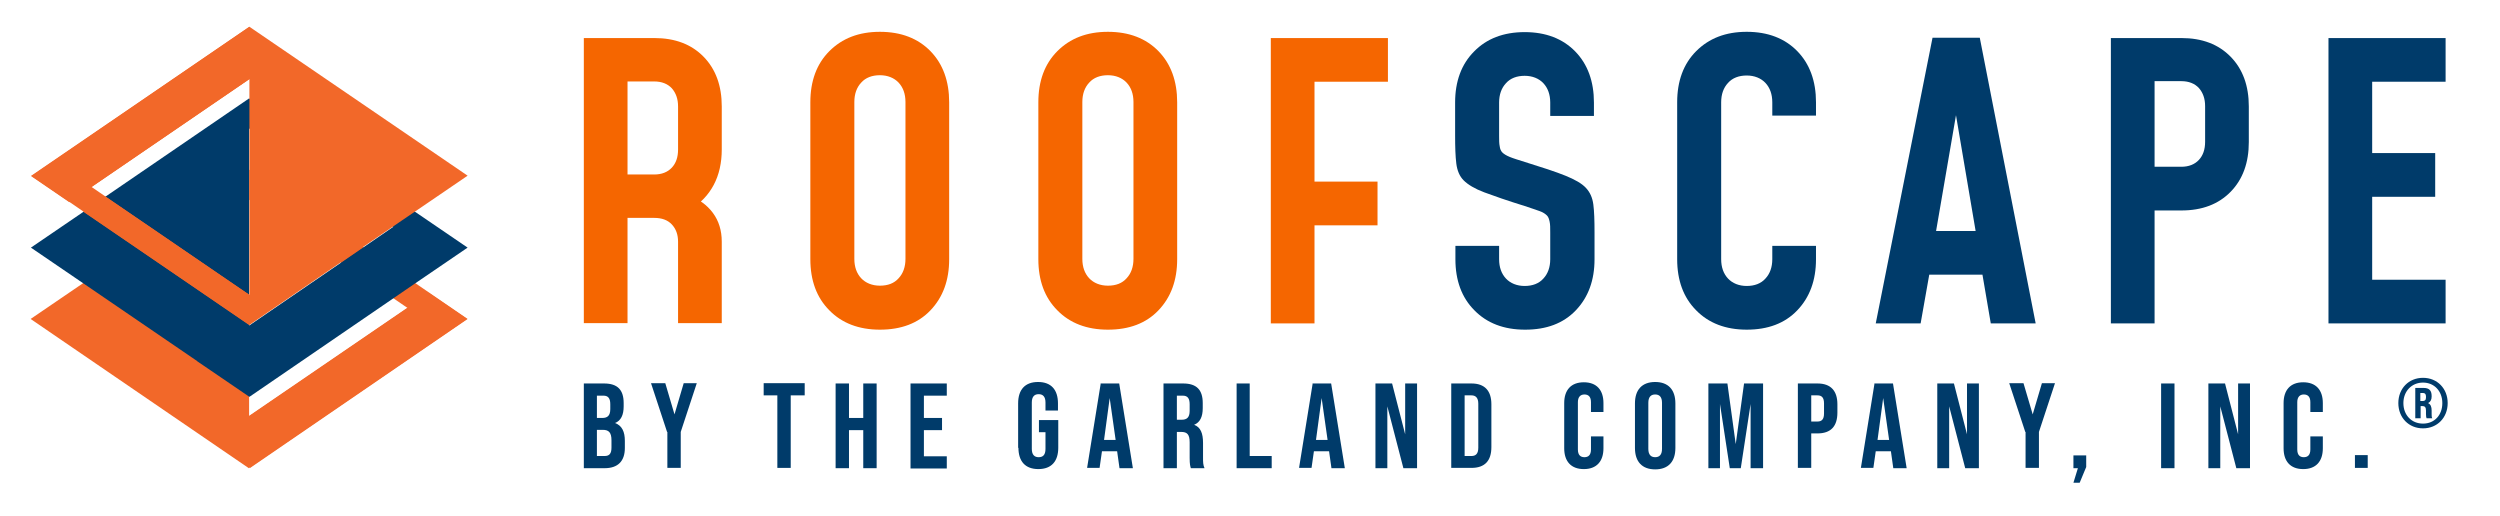 <?xml version="1.0" encoding="UTF-8"?>
<svg xmlns="http://www.w3.org/2000/svg" version="1.1" xmlns:xlink="http://www.w3.org/1999/xlink" viewBox="0 0 841 173.6">
  <defs>
    <style>
      .cls-1 {
        fill: #003b6a;
      }

      .cls-2 {
        fill: #fff;
      }

      .cls-3 {
        fill: lime;
      }

      .cls-3, .cls-4, .cls-5, .cls-6, .cls-7, .cls-8 {
        display: none;
      }

      .cls-3, .cls-5 {
        isolation: isolate;
        opacity: .5;
      }

      .cls-4 {
        fill: #f2f2f2;
      }

      .cls-9 {
        fill: #f26829;
      }

      .cls-5, .cls-8, .cls-10 {
        fill: #f56600;
      }

      .cls-6, .cls-11 {
        fill: #00407a;
      }

      .cls-12 {
        fill: url(#Degradado_sin_nombre);
      }

      .cls-13 {
        fill: #ffd6b8;
      }

      .cls-14 {
        fill: #d24635;
      }
    </style>
    <linearGradient id="Degradado_sin_nombre" data-name="Degradado sin nombre" x1="-1380" y1="-1921.6" x2="-238.1" y2="-3092.6" gradientTransform="translate(0 -117.5) scale(1 -1)" gradientUnits="userSpaceOnUse">
      <stop offset="0" stop-color="#0b406b"/>
      <stop offset="1" stop-color="#f2682b"/>
    </linearGradient>
  </defs>
  <!-- Generator: Adobe Illustrator 28.7.9, SVG Export Plug-In . SVG Version: 1.2.0 Build 218)  -->
  <g>
    <g id="Capa_1">
      <rect class="cls-4" x="1222.1" y="-1940.1" width="1202.4" height="1202.4"/>
      <rect class="cls-4" x="-129.8" y="-1940.1" width="1202.4" height="1202.4"/>
      <rect class="cls-4" x="1220.4" y="-657.7" width="1202.4" height="1202.4"/>
      <rect class="cls-4" x="2613.5" y="-657.7" width="1202.4" height="1202.4"/>
      <g class="cls-7">
        <path class="cls-1" d="M3054.2,162.9v-30.1h7.4c2.2,0,3.9.7,5.2,2,1.3,1.3,1.9,3.1,1.9,5.2v3c0,1.2-.2,2.3-.6,3.2-.4,1-1,1.8-1.7,2.4v-1.8c.8.6,1.5,1.4,2,2.5.5,1,.8,2.2.8,3.5v2.9c0,2.2-.6,3.9-1.9,5.2s-3,2-5.2,2h-7.8,0ZM3058.8,145.6h2.8c.8,0,1.4-.2,1.9-.7.4-.5.7-1.1.7-1.9v-3c0-.8-.2-1.4-.7-1.9-.4-.5-1.1-.7-1.9-.7h-2.8v8.2h0ZM3058.8,158.3h3.2c.8,0,1.4-.2,1.9-.7.4-.5.7-1.1.7-1.9v-2.9c0-.8-.2-1.4-.7-1.9s-1.1-.7-1.9-.7h-3.2v8.1h0Z"/>
        <path class="cls-1" d="M3093.4,162.9v-14.2l-6.6-15.8h4.7l4.9,12.7h-1.4l4.9-12.7h4.7l-6.6,15.8v14.2h-4.6Z"/>
        <path class="cls-1" d="M3156.3,163.6c-2.2,0-4-.7-5.3-2-1.3-1.4-2-3.2-2-5.4v-16.5c0-2.2.7-4,2-5.4s3.1-2,5.3-2,4,.7,5.3,2c1.3,1.4,2,3.2,2,5.4v1.4h-4.6v-1.4c0-.8-.2-1.5-.7-2-.5-.5-1.1-.8-2-.8s-1.5.3-2,.8c-.5.5-.7,1.2-.7,2v16.5c0,.8.2,1.5.7,2,.5.5,1.1.8,2,.8s1.5-.3,2-.8c.5-.5.7-1.2.7-2v-3.5h-3v-4.6h7.6v8.1c0,2.2-.7,4-2,5.4-1.3,1.4-3.1,2-5.3,2h0Z"/>
        <path class="cls-1" d="M3182.7,162.9l6-30.1h5l5.9,30.1h-4.7l-.9-5.1h-5.6l-.9,5.1h-4.7ZM3189.1,153.2h4.1l-2.4-14h.6l-2.4,14h0Z"/>
        <path class="cls-1" d="M3219.5,162.9v-30.1h7.4c2.2,0,3.9.7,5.2,2,1.3,1.3,1.9,3.1,1.9,5.2v4.6c0,1.4-.3,2.7-.8,3.7s-1.4,1.9-2.4,2.5l-.3-1.5c1.1.4,2,1,2.6,1.9s.9,1.8.9,3v8.6h-4.6v-8.6c0-.8-.2-1.3-.7-1.8s-1.1-.7-1.9-.7h-2.8v11.1h-4.6,0ZM3224.1,147.2h2.8c.8,0,1.4-.2,1.9-.7.4-.5.7-1.1.7-1.9v-4.6c0-.8-.2-1.4-.7-1.9-.4-.5-1.1-.7-1.9-.7h-2.8v9.8h0Z"/>
        <path class="cls-1" d="M3260.5,132.8v25.5h6.9v4.6h-11.5v-30.1h4.6Z"/>
        <path class="cls-1" d="M3284.9,162.9l6-30.1h5l5.9,30.1h-4.7l-.9-5.1h-5.6l-.9,5.1h-4.7ZM3291.3,153.2h4.1l-2.4-14h.6l-2.4,14h0Z"/>
        <path class="cls-1" d="M3321.7,162.9v-30.1h3.6l7.7,21.2h-1.2c0,0,0-21.2,0-21.2h4.3v30.1h-3.6l-7.7-21.2h1.2c0,0,0,21.2,0,21.2h-4.3Z"/>
        <path class="cls-1" d="M3358.4,162.9v-30.1h7.2c2.2,0,4,.7,5.3,2,1.3,1.4,2,3.2,2,5.4v15.2c0,2.2-.7,4-2,5.4-1.3,1.4-3.1,2-5.3,2h-7.2ZM3363,158.3h2.6c.8,0,1.5-.3,2-.8.5-.5.7-1.2.7-2v-15.2c0-.8-.2-1.5-.7-2-.5-.5-1.1-.8-2-.8h-2.6v20.9Z"/>
      </g>
      <path class="cls-8" d="M1934.5-110.5l-114.1,77.9v-31.2l-17.7-12.1-73.6-50.2-14,9.5-33.1,22.7L1820.4.6l138.3-94.5-24.3-16.6h0ZM1911.6-107l14-9.5-33.2-22.7-72-49.2v19.1l58.1,39.7,33.2,22.6Z"/>
      <path class="cls-8" d="M1820.4-278.9l-138.3,94.5,24.3,16.6,114-77.9V-109l-17.7-12.1-40.4-27.6-8.8-6-24.3-16.6h0l-14,9.5,24.3,16.6,8.8,6h0l54.3,37.1,17.7,12.1,58.1-39.7,14-9.5,24.3-16.6,8.8-6,8.9-6.1,24.3-16.6-138.3-94.5h0Z"/>
      <g class="cls-7">
        <path class="cls-11" d="M1661,162.9v-30.1h7.4c2.2,0,3.9.7,5.2,2,1.3,1.3,1.9,3.1,1.9,5.2v3c0,1.2-.2,2.3-.6,3.2s-1,1.8-1.7,2.4v-1.8c.8.6,1.5,1.4,2,2.5.5,1,.8,2.2.8,3.5v2.9c0,2.2-.6,3.9-1.9,5.2s-3,2-5.2,2h-7.8,0ZM1665.6,145.6h2.8c.8,0,1.4-.2,1.8-.7.4-.5.7-1.1.7-1.9v-3c0-.8-.2-1.4-.7-1.9-.4-.5-1.1-.7-1.8-.7h-2.8v8.2h0ZM1665.6,158.3h3.2c.8,0,1.4-.2,1.8-.7.4-.5.7-1.1.7-1.9v-2.9c0-.8-.2-1.4-.7-1.9s-1.1-.7-1.8-.7h-3.2v8.1h0Z"/>
        <path class="cls-11" d="M1700.3,162.9v-14.2l-6.6-15.8h4.7l4.9,12.7h-1.4l4.9-12.7h4.7l-6.6,15.8v14.2h-4.6Z"/>
        <path class="cls-11" d="M1763.2,163.6c-2.2,0-4-.7-5.3-2-1.3-1.4-2-3.2-2-5.4v-16.5c0-2.2.7-4,2-5.4s3.1-2,5.3-2,4,.7,5.3,2c1.3,1.4,2,3.2,2,5.4v1.4h-4.6v-1.4c0-.8-.2-1.5-.7-2-.5-.5-1.1-.8-2-.8s-1.5.3-2,.8c-.5.5-.7,1.2-.7,2v16.5c0,.8.2,1.5.7,2,.5.5,1.1.8,2,.8s1.5-.3,2-.8c.5-.5.7-1.2.7-2v-3.5h-3v-4.6h7.7v8.1c0,2.2-.7,4-2,5.4-1.3,1.4-3.1,2-5.3,2h0Z"/>
        <path class="cls-11" d="M1789.6,162.9l6-30.1h5l5.9,30.1h-4.7l-.9-5.1h-5.6l-.9,5.1h-4.7ZM1795.9,153.2h4.2l-2.4-14h.6l-2.4,14h0Z"/>
        <path class="cls-11" d="M1826.4,162.9v-30.1h7.4c2.2,0,3.9.7,5.2,2,1.3,1.3,1.9,3.1,1.9,5.2v4.6c0,1.4-.3,2.7-.8,3.7-.6,1.1-1.4,1.9-2.4,2.5l-.3-1.5c1.1.4,2,1,2.6,1.9s.9,1.8.9,3v8.6h-4.6v-8.6c0-.8-.2-1.3-.7-1.8s-1.1-.7-1.8-.7h-2.8v11.1h-4.6ZM1831,147.2h2.8c.8,0,1.4-.2,1.8-.7.4-.5.7-1.1.7-1.9v-4.6c0-.8-.2-1.4-.7-1.9-.4-.5-1.1-.7-1.8-.7h-2.8v9.8h0Z"/>
        <path class="cls-11" d="M1867.4,132.8v25.5h6.9v4.6h-11.5v-30.1h4.6Z"/>
        <path class="cls-11" d="M1891.8,162.9l6-30.1h5l5.9,30.1h-4.7l-.9-5.1h-5.6l-.9,5.1h-4.7ZM1898.1,153.2h4.2l-2.4-14h.6l-2.4,14h0Z"/>
        <path class="cls-11" d="M1928.6,162.9v-30.1h3.6l7.7,21.2h-1.2c0,0,0-21.2,0-21.2h4.3v30.1h-3.6l-7.7-21.2h1.2c0,0,0,21.2,0,21.2h-4.3Z"/>
        <path class="cls-11" d="M1965.2,162.9v-30.1h7.2c2.2,0,4,.7,5.3,2,1.3,1.4,2,3.2,2,5.4v15.2c0,2.2-.7,4-2,5.4-1.3,1.4-3.1,2-5.3,2h-7.2ZM1969.9,158.3h2.6c.8,0,1.5-.3,2-.8.5-.5.7-1.2.7-2v-15.2c0-.8-.2-1.5-.7-2-.5-.5-1.1-.8-2-.8h-2.6v20.9Z"/>
      </g>
      <path class="cls-6" d="M1927.3-1444.2l-105.2-71.8v169.9l-17.7-12.1-73.6-50.2,19.2-13.1h0l13.9-9.5-8.8-6-24.3-16.6h0l-14,9.5-33.2,22.7,33.1,22.6,96.4,65.8,8.8,6,91.2-62.3,14-9.5,33.1-22.6-33.2-22.7h0Z"/>
      <path class="cls-6" d="M575.4-1444.2l-105.2-71.8v169.9l-17.7-12.1-73.6-50.2,19.2-13.1h0l14-9.5-8.8-6-24.3-16.6h0l-14,9.5-33.2,22.7,33.1,22.6,96.4,65.8,8.8,6,91.2-62.3,14-9.5,33.1-22.6-33.2-22.7h0Z"/>
      <polygon class="cls-5" points="3213.5 -90 3075.5 -184.4 3213.6 -278.9 3351.6 -184.4 3213.5 -90"/>
      <polygon class="cls-3" points="3213.5 -90 3075.5 -184.4 3213.6 -278.9 3213.5 -90"/>
      <polygon class="cls-3" points="3113.6 -177.5 3213.6 -245.9 3213.5 -109.1 3113.6 -177.5"/>
      <rect class="cls-4" x="-119.6" y="-657.7" width="1202.4" height="1202.4"/>
      <g>
        <path class="cls-1" d="M196.4,129h6.8c4.6,0,6.6,2.2,6.6,6.6v1.1c0,2.9-.9,4.8-2.9,5.6h0c2.4.9,3.3,3,3.3,6v2.4c0,4.4-2.3,6.8-6.8,6.8h-7v-28.5h0ZM202.6,140.6c1.7,0,2.7-.7,2.7-3v-1.6c0-2-.7-2.9-2.3-2.9h-2.2v7.5h1.7ZM203.4,153.4c1.5,0,2.3-.7,2.3-2.8v-2.5c0-2.6-.9-3.5-2.9-3.5h-2v8.8h2.6,0Z"/>
        <path class="cls-1" d="M224.4,145.3l-5.4-16.4h4.8l3.1,10.5h0l3.1-10.5h4.4l-5.4,16.4v12.1h-4.5v-12.1h0Z"/>
        <path class="cls-1" d="M261.6,133h-4.7v-4.1h13.8v4.1h-4.7v24.4h-4.5v-24.4h0Z"/>
        <path class="cls-1" d="M281.1,129h4.5v11.6h4.8v-11.6h4.5v28.5h-4.5v-12.8h-4.8v12.8h-4.5v-28.5Z"/>
        <path class="cls-1" d="M306.3,129h12.2v4.1h-7.7v7.5h6.1v4.1h-6.1v8.8h7.7v4.1h-12.2v-28.5Z"/>
        <path class="cls-1" d="M342.5,150.7v-15c0-4.6,2.3-7.2,6.7-7.2s6.7,2.6,6.7,7.2v2.4h-4.2v-2.7c0-2-.9-2.8-2.3-2.8s-2.3.8-2.3,2.8v15.6c0,2,.9,2.8,2.3,2.8s2.3-.7,2.3-2.8v-5.6h-2.2v-4.1h6.5v9.3c0,4.6-2.3,7.2-6.7,7.2s-6.7-2.6-6.7-7.2h0Z"/>
        <path class="cls-1" d="M370.4,129h6.1l4.6,28.5h-4.5l-.8-5.7h0c0,0-5.1,0-5.1,0l-.8,5.6h-4.2l4.6-28.5h0ZM375.3,148l-2-14.1h0l-1.9,14.1h4,0Z"/>
        <path class="cls-1" d="M391.4,129h6.6c4.6,0,6.6,2.2,6.6,6.6v1.7c0,2.9-.9,4.8-2.9,5.6h0c2.2.8,3,2.9,3,6.1v5c0,1.4,0,2.4.5,3.5h-4.6c-.2-.7-.4-1.2-.4-3.5v-5.2c0-2.6-.8-3.5-2.8-3.5h-1.5v12.2h-4.5v-28.5h0ZM397.5,141.2c1.7,0,2.7-.7,2.7-3v-2.2c0-2-.7-2.9-2.3-2.9h-2v8.1h1.6Z"/>
        <path class="cls-1" d="M415.9,129h4.5v24.4h7.4v4.1h-11.8v-28.5Z"/>
        <path class="cls-1" d="M441.7,129h6.1l4.6,28.5h-4.5l-.8-5.7h0c0,0-5.1,0-5.1,0l-.8,5.6h-4.2l4.6-28.5h0ZM446.6,148l-2-14.1h0l-1.9,14.1h4Z"/>
        <path class="cls-1" d="M462.7,129h5.6l4.4,17.1h0v-17.1h4v28.5h-4.6l-5.4-20.8h0v20.8h-4v-28.5h0Z"/>
        <path class="cls-1" d="M488.2,129h6.8c4.5,0,6.7,2.5,6.7,7v14.4c0,4.6-2.2,7-6.7,7h-6.8v-28.5h0ZM495,153.4c1.4,0,2.3-.7,2.3-2.8v-14.8c0-2-.9-2.8-2.3-2.8h-2.3v20.4h2.3Z"/>
        <path class="cls-1" d="M526.2,150.9v-15.3c0-4.4,2.3-7,6.6-7s6.6,2.6,6.6,7v3h-4.2v-3.3c0-1.9-.9-2.6-2.2-2.6s-2.2.8-2.2,2.6v15.9c0,1.9.9,2.6,2.2,2.6s2.2-.7,2.2-2.6v-4.4h4.2v4c0,4.4-2.3,7-6.6,7s-6.6-2.6-6.6-7h0Z"/>
        <path class="cls-1" d="M550,150.7v-15c0-4.6,2.4-7.2,6.8-7.2s6.8,2.6,6.8,7.2v15c0,4.6-2.4,7.2-6.8,7.2s-6.8-2.6-6.8-7.2ZM559.1,151v-15.5c0-2-.9-2.8-2.3-2.8s-2.3.8-2.3,2.8v15.5c0,2,.9,2.8,2.3,2.8s2.3-.8,2.3-2.8Z"/>
        <path class="cls-1" d="M574.7,129h6.4l2.8,20.4h0l2.8-20.4h6.4v28.5h-4.2v-21.6h0l-3.3,21.6h-3.7l-3.3-21.6h0v21.6h-3.9v-28.5h0Z"/>
        <path class="cls-1" d="M604.8,129h6.6c4.5,0,6.7,2.5,6.7,7v2.8c0,4.6-2.2,7-6.7,7h-2.1v11.6h-4.5v-28.5h0ZM611.4,141.8c1.4,0,2.2-.7,2.2-2.7v-3.4c0-2-.8-2.7-2.2-2.7h-2.1v8.8h2.1Z"/>
        <path class="cls-1" d="M630.7,129h6.1l4.6,28.5h-4.5l-.8-5.7h0c0,0-5.1,0-5.1,0l-.8,5.6h-4.2l4.6-28.5h0ZM635.5,148l-2-14.1h0l-1.9,14.1h4Z"/>
        <path class="cls-1" d="M651.7,129h5.6l4.4,17.1h0v-17.1h4v28.5h-4.6l-5.4-20.8h0v20.8h-4v-28.5h0Z"/>
        <path class="cls-1" d="M681.3,145.3l-5.4-16.4h4.8l3.1,10.5h0l3.1-10.5h4.4l-5.4,16.4v12.1h-4.5v-12.1h0Z"/>
        <path class="cls-1" d="M699,157.5h-1.5v-4.3h4.3v3.9l-2.2,5.3h-2.1l1.5-4.9h0Z"/>
        <path class="cls-1" d="M727,129h4.5v28.5h-4.5v-28.5Z"/>
        <path class="cls-1" d="M742.9,129h5.6l4.4,17.1h0v-17.1h4v28.5h-4.6l-5.4-20.8h0v20.8h-4v-28.5h0Z"/>
        <path class="cls-1" d="M768.2,150.9v-15.3c0-4.4,2.3-7,6.6-7s6.6,2.6,6.6,7v3h-4.2v-3.3c0-1.9-.9-2.6-2.2-2.6s-2.2.8-2.2,2.6v15.9c0,1.9.9,2.6,2.2,2.6s2.2-.7,2.2-2.6v-4.4h4.2v4c0,4.4-2.3,7-6.6,7s-6.6-2.6-6.6-7h0Z"/>
        <path class="cls-1" d="M792.2,153.1h4.3v4.3h-4.3v-4.3Z"/>
        <path class="cls-1" d="M806.8,135.6c0-4.9,3.5-8.5,8.3-8.5s8.3,3.6,8.3,8.5-3.5,8.5-8.3,8.5-8.3-3.6-8.3-8.5ZM821.6,135.6c0-4-2.7-6.9-6.5-6.9s-6.6,2.9-6.6,6.9,2.7,6.9,6.6,6.9,6.5-2.9,6.5-6.9ZM812.5,130.5h2.8c1.9,0,2.7.9,2.7,2.7v.2c0,1.1-.4,1.8-1.2,2.2h0c.9.4,1.2,1.3,1.2,2.5v1.2c0,.5,0,1,.2,1.4h-1.9c-.1-.3-.2-.5-.2-1.4v-1.2c0-1.1-.4-1.5-1.2-1.5h-.6v4.1h-1.8v-10.2h0ZM815,134.9c.7,0,1.1-.3,1.1-1.2v-.3c0-.8-.3-1.2-1-1.2h-.9v2.7h.7,0Z"/>
      </g>
      <g>
        <path class="cls-9" d="M84,57.1l73.3,50.2-73.3,50.2V57.1s0,0,0,0ZM84,67.3v72.6s53.1-36.3,53.1-36.3l-53.1-36.3h0Z"/>
        <path class="cls-9" d="M144.4,98.5l-60.6,41.4v-16.6l-9.4-6.4-39.1-26.7-7.4,5.1-17.6,12,73.4,50.2,73.4-50.2-12.9-8.8h0ZM132.3,100.3l7.4-5.1-17.6-12-38.2-26.1v10.1l30.8,21.1,17.6,12Z"/>
      </g>
      <path class="cls-1" d="M28,95.3l55.8,38.1V43.2l9.4,6.4,39.1,26.7-10.2,7h0l-55.8,38.2,4.7,3.2,12.9,8.8h0l55.8-38.2,17.6-12-17.6-12-51.2-35-4.7-3.2-48.4,33.1-7.4,5.1-17.6,12,17.6,12h0Z"/>
      <path class="cls-10" d="M196.4,108.8V12.8h23.7c7,0,12.5,2.1,16.6,6.3,4.1,4.2,6.1,9.8,6.1,16.7v14.5c0,4.5-.9,8.5-2.7,11.9s-4.4,6.1-7.7,8.1l-1-4.7c3.6,1.3,6.4,3.3,8.4,6,2,2.7,3,5.9,3,9.7v27.4h-14.7v-27.4c0-2.4-.7-4.3-2.1-5.8-1.4-1.5-3.4-2.2-5.9-2.2h-9v35.4h-14.7,0ZM211.1,58.7h9c2.5,0,4.5-.8,5.9-2.3s2.1-3.5,2.1-6.1v-14.5c0-2.5-.7-4.5-2.1-6.1-1.4-1.5-3.4-2.3-5.9-2.3h-9v31.2h0Z"/>
      <path class="cls-10" d="M296,110.9c-7.1,0-12.8-2.2-17-6.5-4.3-4.3-6.4-10.1-6.4-17.2v-52.8c0-7.1,2.1-12.9,6.4-17.2,4.3-4.3,9.9-6.5,17-6.5s12.8,2.2,17,6.5c4.2,4.3,6.3,10.1,6.3,17.2v52.8c0,7.1-2.1,12.8-6.3,17.2-4.2,4.4-9.9,6.5-17,6.5ZM296,96.1c2.7,0,4.8-.8,6.3-2.5,1.5-1.6,2.3-3.8,2.3-6.5v-52.8c0-2.7-.8-4.9-2.3-6.5-1.5-1.6-3.7-2.5-6.3-2.5s-4.8.8-6.3,2.5c-1.5,1.6-2.3,3.8-2.3,6.5v52.8c0,2.7.8,4.9,2.3,6.5,1.5,1.6,3.7,2.5,6.3,2.5Z"/>
      <path class="cls-10" d="M372.7,110.9c-7.1,0-12.8-2.2-17-6.5-4.3-4.3-6.4-10.1-6.4-17.2v-52.8c0-7.1,2.1-12.9,6.4-17.2,4.3-4.3,9.9-6.5,17-6.5s12.8,2.2,17,6.5c4.2,4.3,6.3,10.1,6.3,17.2v52.8c0,7.1-2.1,12.8-6.3,17.2-4.2,4.4-9.9,6.5-17,6.5ZM372.7,96.1c2.7,0,4.8-.8,6.3-2.5,1.5-1.6,2.3-3.8,2.3-6.5v-52.8c0-2.7-.8-4.9-2.3-6.5-1.5-1.6-3.7-2.5-6.3-2.5s-4.8.8-6.3,2.5c-1.5,1.6-2.3,3.8-2.3,6.5v52.8c0,2.7.8,4.9,2.3,6.5,1.5,1.6,3.7,2.5,6.3,2.5Z"/>
      <path class="cls-10" d="M427.5,108.8V12.8h39.4v14.7h-24.7v33.6h21.2v14.7h-21.2v33h-14.7,0Z"/>
      <path class="cls-1" d="M513,110.9c-7.1,0-12.8-2.2-17-6.5-4.3-4.3-6.4-10.1-6.4-17.2v-4.5h14.7v4.5c0,2.7.8,4.9,2.3,6.5,1.5,1.6,3.7,2.5,6.3,2.5s4.8-.8,6.3-2.5c1.5-1.6,2.3-3.8,2.3-6.5v-9c0-1.5,0-2.7-.2-3.6s-.4-1.6-.9-2.1-1.3-1.1-2.5-1.5-2.8-1-5-1.7c-5.8-1.8-10.4-3.4-13.6-4.6-3.2-1.2-5.5-2.6-6.9-4-1.4-1.4-2.2-3.3-2.5-5.7s-.4-5.5-.4-9.4v-11.1c0-7.1,2.1-12.9,6.4-17.2,4.2-4.3,9.9-6.5,17-6.5s12.8,2.2,17,6.5c4.2,4.3,6.3,10.1,6.3,17.2v4.5h-14.7v-4.5c0-2.7-.8-4.9-2.3-6.5-1.5-1.6-3.7-2.5-6.3-2.5s-4.8.8-6.3,2.5c-1.5,1.6-2.3,3.8-2.3,6.5v11.1c0,1.5,0,2.7.2,3.6.1.9.4,1.6.9,2.1s1.3,1,2.5,1.5,2.9,1,5.1,1.7c5.8,1.8,10.4,3.3,13.6,4.6,3.2,1.3,5.5,2.6,6.9,4.1s2.2,3.3,2.5,5.6.4,5.4.4,9.4v9c0,7.1-2.1,12.8-6.3,17.2-4.2,4.4-9.9,6.5-17,6.5h0Z"/>
      <path class="cls-1" d="M610.9,82.7v4.5c0,7.1-2.1,12.8-6.3,17.2-4.2,4.4-9.9,6.5-17,6.5s-12.8-2.2-17-6.5c-4.3-4.3-6.4-10.1-6.4-17.2v-52.8c0-7.1,2.1-12.9,6.4-17.2,4.3-4.3,9.9-6.5,17-6.5s12.8,2.2,17,6.5c4.2,4.3,6.3,10.1,6.3,17.2v4.5h-14.7v-4.5c0-2.7-.8-4.9-2.3-6.5-1.5-1.6-3.7-2.5-6.3-2.5s-4.8.8-6.3,2.5c-1.5,1.6-2.3,3.8-2.3,6.5v52.8c0,2.7.8,4.9,2.3,6.5,1.5,1.6,3.7,2.5,6.3,2.5s4.8-.8,6.3-2.5c1.5-1.6,2.3-3.8,2.3-6.5v-4.5h14.7Z"/>
      <path class="cls-1" d="M631,108.8l19.1-96.1h15.9l18.8,96.1h-15.1l-2.8-16.4h-17.9l-2.9,16.4h-15.1,0ZM651.3,77.7h13.3l-7.6-44.8h2l-7.7,44.8Z"/>
      <path class="cls-1" d="M710.1,108.8V12.8h23.7c7,0,12.5,2.1,16.6,6.3,4.1,4.2,6.1,9.8,6.1,16.7v12c0,6.9-2,12.5-6.1,16.7-4.1,4.2-9.6,6.3-16.6,6.3h-9v38h-14.7ZM724.8,56.1h9c2.5,0,4.5-.8,5.9-2.3s2.1-3.5,2.1-6.1v-12c0-2.5-.7-4.5-2.1-6.1-1.4-1.5-3.4-2.3-5.9-2.3h-9v28.6h0Z"/>
      <path class="cls-1" d="M822.7,12.8v14.7h-24.7v24h21.2v14.7h-21.2v27.9h24.7v14.7h-39.4V12.8h39.4Z"/>
      <g class="cls-7">
        <path class="cls-1" d="M321,162.9v-30.1h7.4c2.2,0,3.9.7,5.2,2,1.3,1.3,1.9,3.1,1.9,5.2v3c0,1.2-.2,2.3-.6,3.2-.4,1-1,1.8-1.7,2.4v-1.8c.8.6,1.5,1.4,2,2.5.5,1,.8,2.2.8,3.5v2.9c0,2.2-.6,3.9-1.9,5.2s-3,2-5.2,2h-7.8,0ZM325.6,145.6h2.8c.8,0,1.4-.2,1.9-.7.4-.5.7-1.1.7-1.9v-3c0-.8-.2-1.4-.7-1.9-.4-.5-1.1-.7-1.9-.7h-2.8v8.2h0ZM325.6,158.3h3.2c.8,0,1.4-.2,1.9-.7.4-.5.7-1.1.7-1.9v-2.9c0-.8-.2-1.4-.7-1.9s-1.1-.7-1.9-.7h-3.2v8.1h0Z"/>
        <path class="cls-1" d="M360.2,162.9v-14.2l-6.6-15.8h4.7l4.9,12.7h-1.4l4.9-12.7h4.7l-6.6,15.8v14.2h-4.6Z"/>
        <path class="cls-1" d="M423.1,163.6c-2.2,0-4-.7-5.3-2-1.3-1.4-2-3.2-2-5.4v-16.5c0-2.2.7-4,2-5.4s3.1-2,5.3-2,4,.7,5.3,2c1.3,1.4,2,3.2,2,5.4v1.4h-4.6v-1.4c0-.8-.2-1.5-.7-2-.5-.5-1.1-.8-2-.8s-1.5.3-2,.8c-.5.5-.7,1.2-.7,2v16.5c0,.8.2,1.5.7,2,.5.5,1.1.8,2,.8s1.5-.3,2-.8c.5-.5.7-1.2.7-2v-3.5h-3v-4.6h7.7v8.1c0,2.2-.7,4-2,5.4-1.3,1.4-3.1,2-5.3,2h0Z"/>
        <path class="cls-1" d="M449.5,162.9l6-30.1h5l5.9,30.1h-4.7l-.9-5.1h-5.6l-.9,5.1h-4.7ZM455.9,153.2h4.2l-2.4-14h.6l-2.4,14h0Z"/>
        <path class="cls-1" d="M486.3,162.9v-30.1h7.4c2.2,0,3.9.7,5.2,2,1.3,1.3,1.9,3.1,1.9,5.2v4.6c0,1.4-.3,2.7-.8,3.7s-1.4,1.9-2.4,2.5l-.3-1.5c1.1.4,2,1,2.6,1.9s.9,1.8.9,3v8.6h-4.6v-8.6c0-.8-.2-1.3-.7-1.8s-1.1-.7-1.8-.7h-2.8v11.1h-4.6ZM490.9,147.2h2.8c.8,0,1.4-.2,1.8-.7.4-.5.7-1.1.7-1.9v-4.6c0-.8-.2-1.4-.7-1.9-.4-.5-1.1-.7-1.8-.7h-2.8v9.8h0Z"/>
        <path class="cls-1" d="M527.3,132.8v25.5h6.9v4.6h-11.5v-30.1h4.6Z"/>
        <path class="cls-1" d="M551.7,162.9l6-30.1h5l5.9,30.1h-4.7l-.9-5.1h-5.6l-.9,5.1h-4.7ZM558.1,153.2h4.2l-2.4-14h.6l-2.4,14h0Z"/>
        <path class="cls-1" d="M588.5,162.9v-30.1h3.6l7.7,21.2h-1.2c0,0,0-21.2,0-21.2h4.3v30.1h-3.5l-7.7-21.2h1.2c0,0,0,21.2,0,21.2h-4.3Z"/>
        <path class="cls-1" d="M625.2,162.9v-30.1h7.2c2.2,0,4,.7,5.3,2,1.3,1.4,2,3.2,2,5.4v15.2c0,2.2-.7,4-2,5.4-1.3,1.4-3.1,2-5.3,2h-7.2ZM629.8,158.3h2.6c.8,0,1.5-.3,2-.8.5-.5.7-1.2.7-2v-15.2c0-.8-.2-1.5-.7-2-.5-.5-1.1-.8-2-.8h-2.6v20.9Z"/>
      </g>
      <polygon class="cls-5" points="480.4 -90 342.3 -184.4 480.4 -278.9 618.4 -184.4 480.4 -90"/>
      <g>
        <path class="cls-9" d="M83.9,9L10.4,59.2l12.9,8.8,60.6-41.4v72.6l-9.4-6.4-21.5-14.7-4.7-3.2-12.9-8.8h0l-7.4,5.1,12.9,8.8,4.7,3.2h0l28.9,19.7,9.4,6.4,30.8-21.1,7.4-5.1,12.9-8.8,4.7-3.2,4.7-3.2,12.9-8.8L83.9,9h0Z"/>
        <path class="cls-9" d="M83.9,109.4L10.6,59.2,83.9,9v100.3h0ZM83.9,99.2V26.6S30.8,62.9,30.8,62.9l53.1,36.3Z"/>
      </g>
      <polygon class="cls-3" points="480.4 -90 342.3 -184.4 480.4 -278.9 480.4 -90"/>
      <polygon class="cls-3" points="380.4 -177.5 480.4 -245.9 480.4 -109.1 380.4 -177.5"/>
      <g id="Layer_2" class="cls-7">
        <g>
          <rect class="cls-13" x="-1412.2" y="562.3" width="1200" height="1200"/>
          <rect class="cls-12" x="-1412.2" y="1786.3" width="1200" height="1200"/>
          <g>
            <g>
              <path class="cls-14" d="M-683.3,1091.6l-.8-.5.5-.3-21.4-12.9c-3.1,3.4-6.6,6.4-10.3,9.2-13.4,9.8-28.8,16.5-45.1,20.6l-39.9,24.9,26.5,15.5,57.4-35.8,18.6,10.2-106.8,74.6-129.4-77.1,26.1-17.5,104.8,62.5,1,.6,24.9-15.5-26.5-15.5h-.2c0,.1-52.8-31.4-52.8-31.4l-2,3.4,51.1,30.5-16.8,10.5-79.8-47.6,23.8-15.9c17.7,10.8,40.5,17,63.5,19.1l-10.1-6.3-62.7-39.2-19.1-11.9-8.3-5.2c.5,1.8,1.1,3.5,1.8,5.3,2.3,5.8,5.7,11.6,10.2,17.1l-33.7,21,27.4,16.3-29.7,19.9,136.9,81.7,114.1-79.7-22.2-12.2,29.2-18.2h0ZM-931.3,1083.8l28.7-17.8c5,5.6,11.2,10.9,18.6,15.8l-23.9,16-23.4-13.9h0Z"/>
              <path class="cls-14" d="M-837.4,1014.2c2.8-1.9,6-3.4,9.4-4.6l-53.5-33.4c-3,1.6-5.9,3.3-8.6,5.1-2.3,1.5-4.5,3.1-6.5,4.8l53.4,33.3c1.5-1.9,3.5-3.6,5.8-5.2h0Z"/>
              <path class="cls-14" d="M-796.2,1008.1l-64.6-40.3c-6.7,2-13,4.5-18.9,7.4l53.9,33.6c9.1-2.7,19.6-3.1,29.6-.7h0Z"/>
              <path class="cls-14" d="M-766.6,1037.1l56.5,35.3c2.1-2.3,3.9-4.7,5.6-7.1l-65.4-40.8c2.6,4.1,3.8,8.4,3.3,12.6h0Z"/>
              <path class="cls-14" d="M-779.6,1015.1c2.4,1.5,4.4,3.2,6.2,5l70,43.7c3.1-4.9,5.3-10,6.6-15.2l-138-86.1c-8.1.9-16,2.5-23.6,4.6l69.2,43.2c3.3,1.3,6.5,2.9,9.6,4.8h0Z"/>
              <path class="cls-14" d="M-821.7,1097.9l8.9,5.6c1.8.1,3.6.2,5.4.3,8.6.4,17.1.2,25.3-.5l-135.7-84.7c-1.3,6.4-1.3,12.9.1,19.4l12.4,7.7,17.4,10.8,66.3,41.4h0Z"/>
              <path class="cls-14" d="M-696.5,1027.4l-105-65.6c-10.2-.8-20.3-.7-30.3.3l135.4,84.5c1.3-6.3,1.3-12.8,0-19.2h0Z"/>
              <path class="cls-14" d="M-844.4,1020.9l-53.8-33.6c-4.5,3.8-8.2,7.9-11.2,12.2l63.5,39.7c-2.9-6.1-2.5-12.6,1.5-18.3h0Z"/>
              <path class="cls-14" d="M-754.5,1098.4l-66.4-41.5c-4.7-1.3-9.8-3.5-13.6-5.9-4-2.5-7.1-5.4-9.3-8.4l-66.7-41.6c-3.3,5-5.6,10.2-7,15.6l138.3,86.4c8.7-.9,17.1-2.4,24.6-4.5h0Z"/>
              <path class="cls-14" d="M-732,983.3c-18.7-11.7-41.8-18.7-65.4-21.1l100.3,62.6c-4.1-14.9-15.6-29.5-34.9-41.5h0Z"/>
              <path class="cls-14" d="M-781.7,1060.1l-31.4-19.6-11.7,7.8,9.5,5.9-3,2,66.3,41.4c6.9-2.1,13.1-4.6,18.3-7.6l-48-30h0,0Z"/>
            </g>
            <g>
              <g>
                <path class="cls-14" d="M-1066,1259.8c3.6-1.8,6.4-4.2,8.3-7.4s2.9-6.8,2.9-10.9-1-7.8-2.9-11-4.7-5.6-8.3-7.3-8-2.6-13.2-2.6h-22v65.7h13.4v-23.8h5.8l15.3,23.8h15.9l-17.8-25.4c.9-.3,1.8-.6,2.6-1h0ZM-1087.8,1232h7.8c2.4,0,4.4.4,6.2,1.2,1.7.8,3,1.9,4,3.4s1.4,3.2,1.4,5.3-.5,3.8-1.4,5.3c-.9,1.5-2.3,2.6-4,3.4s-3.8,1.2-6.2,1.2h-7.8v-19.7h0Z"/>
                <path class="cls-14" d="M-992.2,1244.9c-3.6-1.9-7.7-2.8-12.2-2.8s-8.7.9-12.2,2.8c-3.6,1.9-6.4,4.5-8.5,7.9s-3.1,7.3-3.1,11.8,1,8.4,3.1,11.8,4.9,6.1,8.5,7.9,7.7,2.8,12.2,2.8,8.7-.9,12.2-2.8c3.6-1.9,6.4-4.5,8.5-7.9s3.1-7.3,3.1-11.8-1-8.4-3.1-11.8c-2.1-3.4-4.9-6-8.5-7.9ZM-994.4,1271.1c-1,1.8-2.4,3.3-4.2,4.3-1.8,1-3.7,1.6-5.8,1.6s-4.1-.5-5.8-1.6-3.1-2.5-4.2-4.3c-1-1.8-1.5-4-1.5-6.4s.5-4.6,1.5-6.5c1-1.9,2.4-3.3,4.2-4.3,1.8-1,3.7-1.5,5.8-1.5s4.1.5,5.8,1.5c1.8,1,3.1,2.4,4.2,4.3,1,1.9,1.5,4,1.5,6.5s-.5,4.6-1.5,6.4Z"/>
                <path class="cls-14" d="M-919.4,1244.9c-3.6-1.9-7.7-2.8-12.2-2.8s-8.7.9-12.2,2.8c-3.6,1.9-6.4,4.5-8.5,7.9s-3.1,7.3-3.1,11.8,1,8.4,3.1,11.8,4.9,6.1,8.5,7.9,7.7,2.8,12.2,2.8,8.7-.9,12.2-2.8c3.6-1.9,6.4-4.5,8.5-7.9s3.1-7.3,3.1-11.8-1-8.4-3.1-11.8c-2.1-3.4-4.9-6-8.5-7.9ZM-921.6,1271.1c-1,1.8-2.4,3.3-4.2,4.3-1.8,1-3.7,1.6-5.8,1.6s-4.1-.5-5.8-1.6-3.1-2.5-4.2-4.3c-1-1.8-1.5-4-1.5-6.4s.5-4.6,1.5-6.5c1-1.9,2.4-3.3,4.2-4.3,1.8-1,3.7-1.5,5.8-1.5s4.1.5,5.8,1.5c1.8,1,3.1,2.4,4.2,4.3,1,1.9,1.5,4,1.5,6.5s-.5,4.6-1.5,6.4Z"/>
                <path class="cls-14" d="M-866.1,1225.8c.4-1.1.9-1.8,1.5-2.3s1.5-.7,2.4-.7,1.5.2,2.3.5c.8.3,1.5,1,2.1,1.9l5.2-9.1c-.6-.6-1.3-1.3-2.3-2s-2.1-1.3-3.5-1.7-3-.7-5-.7c-3.2,0-6,.6-8.3,1.8-2.2,1.2-3.9,2.9-5.1,5.2-1.1,2.2-1.7,5-1.7,8.3v15.9h-5.1v10.2h5.1v32.9h11.7v-32.9h10.2v-10.2h-10.2v-13.2c0-1.6.2-3,.6-4h0Z"/>
                <path class="cls-14" d="M-795,1255.1c-1.7-1.5-3.5-2.8-5.4-3.8-1.9-1-3.8-1.8-5.5-2.4-3.8-1.3-6.8-2.6-9-4-2.2-1.3-3.8-2.8-4.7-4.3-.9-1.5-1.4-3.2-1.4-5s.8-4.1,2.4-5.8,4.2-2.6,7.8-2.6,4.7.5,6.5,1.5,3.3,2.3,4.5,3.8,2.3,3.2,3.1,4.8l6.8-3.9c-1.1-2.3-2.5-4.5-4.4-6.6-1.9-2.1-4.1-3.8-6.8-5.2-2.7-1.3-5.8-2-9.3-2s-7,.7-9.8,2.2c-2.9,1.5-5.1,3.5-6.8,6.1-1.6,2.6-2.4,5.5-2.4,8.7s.6,5.5,1.7,7.6c1.2,2.1,2.6,3.8,4.5,5.2,1.8,1.4,3.7,2.6,5.7,3.5,2,.9,3.8,1.6,5.4,2.2,2.5.9,4.9,1.9,7.1,2.9,2.2,1.1,4,2.5,5.4,4.3,1.4,1.8,2.1,4.1,2.1,7s-1.1,5.5-3.2,7.4c-2.1,1.9-4.9,2.9-8.4,2.9s-5-.6-7-1.7c-2.1-1.1-3.9-2.7-5.6-4.7-1.7-2-3.2-4.3-4.7-6.9l-6.4,4.3c1.4,2.9,3.3,5.6,5.6,8.1,2.3,2.5,4.9,4.6,8,6.1,3,1.5,6.3,2.3,9.9,2.3s5.1-.4,7.5-1.3c2.4-.9,4.6-2.1,6.5-3.8s3.4-3.6,4.5-5.9,1.6-4.9,1.6-7.8-.5-5.6-1.6-7.7-2.4-4-4.1-5.5h0Z"/>
                <path class="cls-14" d="M-741.1,1242.1c-4.2,0-8,1-11.3,2.9-3.4,1.9-6,4.6-8,8-2,3.4-3,7.3-3,11.6s1,8.2,3,11.6c2,3.4,4.6,6.1,8,8,3.4,1.9,7.2,2.9,11.3,2.9s5.8-.5,8.6-1.4c2.8-1,4.9-2.3,6.4-4.1v-9.4c-.6,1.4-1.7,2.7-3.2,3.9s-3.3,2.2-5.3,2.9c-2,.7-4.2,1.1-6.5,1.1s-5.3-.7-7.5-2-4-3.2-5.2-5.5c-1.3-2.3-1.9-5-1.9-8s.6-5.7,1.9-8c1.3-2.3,3-4.2,5.2-5.5,2.2-1.3,4.7-2,7.5-2s4.5.4,6.5,1.1,3.8,1.7,5.3,2.9,2.6,2.5,3.2,3.9v-9.4c-1.5-1.8-3.6-3.1-6.4-4.1-2.8-1-5.7-1.4-8.6-1.4h0Z"/>
                <path class="cls-14" d="M-671.2,1243.7c-2.5-1-5.5-1.6-8.9-1.6s-7.4.6-10.3,1.8c-2.8,1.2-5.1,2.4-6.7,3.6l3.7,5.5c.7-.5,1.6-1.1,2.8-1.8,1.2-.7,2.6-1.3,4.4-1.8s3.6-.8,5.8-.8,2.6.1,3.8.4,2.2.7,3.1,1.2c.9.6,1.6,1.3,2.1,2.3.5,1,.8,2.2.8,3.7v6.2c-1.2-.8-2.7-1.4-4.5-2.1-2.1-.7-4.7-1.1-7.8-1.1-5.3,0-9.5,1.3-12.4,3.8s-4.5,5.9-4.5,10.1.7,5.4,2.1,7.5c1.4,2.1,3.2,3.7,5.5,4.7,2.3,1.1,4.7,1.6,7.4,1.6s4.8-.4,7.2-1.3,4.4-2.2,6.1-4c.4-.4.7-.8,1-1.3v5.7h7.5v-31c0-2.8-.7-5.2-2.1-7.1-1.4-1.9-3.4-3.4-5.9-4.5h0ZM-672.3,1275.3c-1.1,1.7-2.6,3.1-4.4,4-1.8.9-3.9,1.4-6.2,1.4s-3.4-.3-4.8-.9c-1.4-.6-2.5-1.5-3.3-2.7s-1.2-2.6-1.2-4.2.4-2.9,1.1-4c.8-1.1,1.9-2,3.4-2.6,1.5-.6,3.5-.9,6-.9s5.1.3,7.4,1c1.2.3,2.5.8,3.7,1.4v1.6c0,2.2-.5,4.2-1.6,6h0Z"/>
                <path class="cls-14" d="M-599.2,1244.8c-3.2-1.8-6.8-2.7-10.7-2.7s-6.7.9-9.4,2.7c-2.1,1.4-3.9,3.3-5.3,5.7v-7.5h-7.5v63.8h7.5v-28.2c1.4,2.4,3.2,4.3,5.3,5.7,2.7,1.8,5.9,2.7,9.4,2.7s7.5-.9,10.7-2.7c3.2-1.8,5.8-4.4,7.7-7.8s2.9-7.4,2.9-12-1-8.7-2.9-12.1c-1.9-3.3-4.5-5.9-7.7-7.7h0ZM-598.2,1273.1c-1.4,2.3-3.1,4.1-5.4,5.3s-4.7,1.8-7.4,1.8-4.4-.6-6.5-1.8c-2.1-1.2-3.9-2.9-5.3-5.3-1.4-2.3-2.1-5.1-2.1-8.4s.7-6.1,2.1-8.4c1.4-2.3,3.1-4.1,5.3-5.2,2.1-1.2,4.3-1.8,6.5-1.8s5.1.6,7.4,1.8c2.2,1.2,4,2.9,5.4,5.2,1.3,2.3,2,5.1,2,8.4s-.7,6.1-2,8.4Z"/>
                <path class="cls-14" d="M-524,1252.4c-1.6-3.3-4-5.9-7-7.7s-6.7-2.7-10.9-2.7-8,.9-11.2,2.8c-3.2,1.9-5.7,4.5-7.5,7.9-1.8,3.4-2.7,7.3-2.7,11.8s.9,8.3,2.6,11.7,4.1,6,7.2,7.9c3.1,1.9,6.6,2.9,10.6,2.9s8.6-.9,12.1-2.8c3.4-1.8,6.2-4.6,8.5-8.2l-6.1-3.8c-1.6,2.6-3.5,4.6-5.7,5.9s-4.9,1.9-7.8,1.9-5.4-.6-7.5-1.9c-2.1-1.2-3.6-3.1-4.7-5.4-.8-1.8-1.3-3.9-1.5-6.3h34c0-.1,0-.4,0-.9s0-.9,0-1.4c0-4.6-.8-8.5-2.4-11.8h0ZM-549.2,1250.5c2-1.2,4.5-1.8,7.4-1.8s4.6.5,6.4,1.6,3.2,2.5,4.3,4.4c.9,1.6,1.3,3.4,1.5,5.4h-25.5c.3-1.6.7-3.1,1.3-4.4,1.1-2.3,2.7-4,4.7-5.2h0Z"/>
              </g>
              <g>
                <path class="cls-14" d="M-936.6,1333.6c-1.1-.8-2.5-1.4-4-1.8-.2,0-.5,0-.7-.2.3,0,.7-.2,1-.3,1.6-.6,2.9-1.6,3.8-2.8.9-1.2,1.4-2.7,1.4-4.4s-.5-3.8-1.4-5.2c-.9-1.3-2.2-2.4-3.8-3-1.6-.7-3.5-1-5.8-1h-9.5v36.8h10c2.4,0,4.5-.4,6.4-1.2,1.9-.8,3.4-2,4.5-3.6,1.1-1.6,1.7-3.6,1.7-6s-.3-3.1-1-4.4-1.5-2.2-2.7-3h0ZM-946.1,1318.9c1.9,0,3.4.5,4.6,1.4,1.2,1,1.8,2.3,1.8,4.1s-.3,2.1-.8,2.9c-.6.8-1.3,1.4-2.3,1.8-1,.4-2.1.6-3.3.6h-5v-10.9h5ZM-938.5,1344.5c-.7,1.1-1.6,1.9-2.8,2.4s-2.6.8-4.2.8h-5.5v-14.1h5.5c1.2,0,2.3.2,3.3.4,1,.3,1.8.7,2.5,1.3s1.3,1.3,1.7,2.2c.4.9.6,1.9.6,3s-.3,2.8-1,3.8h0Z"/>
                <polygon class="cls-14" points="-913.4 1344.2 -920.2 1327.5 -925.2 1327.5 -915.9 1348.3 -922.5 1363.3 -917.8 1363.3 -902 1327.5 -906.8 1327.5 -913.4 1344.2"/>
                <path class="cls-14" d="M-854.5,1337.3h12.2c-.3,1.4-.8,2.8-1.5,4.1-.7,1.3-1.5,2.4-2.6,3.4s-2.3,1.7-3.8,2.3c-1.5.5-3.1.8-4.9.8-2.6,0-4.9-.6-7-1.8s-3.8-2.9-5-5.1c-1.2-2.2-1.9-4.7-1.9-7.5s.6-5.4,1.9-7.5c1.2-2.2,2.9-3.8,5-5.1,2.1-1.2,4.5-1.8,7-1.8s5.2.6,7.3,1.7c2.1,1.1,3.7,2.6,4.8,4.6l3.2-2.9c-1-1.7-2.3-3.2-3.9-4.3-1.5-1.2-3.2-2-5.2-2.6-1.9-.6-4-.9-6.3-.9s-5.1.5-7.4,1.4c-2.3.9-4.3,2.2-5.9,3.9s-3,3.7-3.9,6-1.4,4.8-1.4,7.6.5,5.3,1.4,7.6c.9,2.3,2.2,4.3,3.9,6s3.7,3,5.9,3.9c2.3.9,4.8,1.4,7.4,1.4s5.3-.5,7.5-1.6,4-2.4,5.5-4.2c1.5-1.8,2.7-3.8,3.4-6.1.8-2.3,1.2-4.7,1.2-7.3h-17.1v4.2h0Z"/>
                <path class="cls-14" d="M-812.1,1327.9c-1.4-.6-3.1-.9-5-.9s-4.2.3-5.8,1-2.8,1.3-3.8,2l2,3.1c.4-.3.9-.6,1.6-1,.7-.4,1.5-.7,2.4-1s2-.4,3.2-.4,1.4,0,2.1.2,1.2.4,1.8.7.9.7,1.2,1.3c.3.5.4,1.2.4,2.1v3.5c-.7-.4-1.5-.8-2.5-1.2-1.2-.4-2.6-.6-4.4-.6-3,0-5.3.7-7,2.1-1.7,1.4-2.5,3.3-2.5,5.7s.4,3.1,1.2,4.2c.8,1.2,1.8,2,3.1,2.7,1.3.6,2.7.9,4.1.9s2.7-.2,4-.7c1.3-.5,2.5-1.2,3.4-2.3.2-.2.4-.5.5-.7v3.2h4.2v-17.3c0-1.6-.4-2.9-1.2-4s-1.9-1.9-3.3-2.5h0ZM-812.8,1345.6c-.6,1-1.4,1.7-2.5,2.2s-2.2.8-3.5.8-1.9-.2-2.7-.5c-.8-.3-1.4-.8-1.8-1.5s-.7-1.4-.7-2.4.2-1.6.6-2.3,1.1-1.1,1.9-1.5,2-.5,3.3-.5,2.9.2,4.2.6c.7.2,1.4.5,2,.8v.9c0,1.3-.3,2.4-.9,3.3h0Z"/>
                <path class="cls-14" d="M-786,1327c-1.1,0-2.2.4-3.3,1.3-.7.6-1.3,1.2-1.8,2v-2.8h-4.2v24.2h4.2v-14.7c0-1.2.1-2.2.3-3.1.2-.9.6-1.6,1.2-2.2s1.4-.8,2.5-.8,1.3,0,1.7.3,1,.5,1.5.9l2.3-3.5c-.6-.7-1.3-1.1-2.1-1.3-.8-.2-1.6-.3-2.4-.3h0Z"/>
                <rect class="cls-14" x="-772" y="1310.7" width="4.2" height="41"/>
                <path class="cls-14" d="M-741,1327.9c-1.4-.6-3.1-.9-5-.9s-4.2.3-5.8,1c-1.6.7-2.8,1.3-3.8,2l2,3.1c.4-.3.9-.6,1.6-1,.7-.4,1.5-.7,2.4-1s2-.4,3.2-.4,1.4,0,2.1.2,1.2.4,1.8.7c.5.3.9.7,1.2,1.3.3.5.4,1.2.4,2.1v3.5c-.7-.4-1.5-.8-2.5-1.2-1.2-.4-2.6-.6-4.4-.6-3,0-5.3.7-7,2.1-1.7,1.4-2.5,3.3-2.5,5.7s.4,3.1,1.2,4.2c.8,1.2,1.8,2,3.1,2.7s2.7.9,4.1.9,2.7-.2,4-.7c1.3-.5,2.5-1.2,3.4-2.3.2-.2.4-.5.5-.7v3.2h4.2v-17.3c0-1.6-.4-2.9-1.2-4s-1.9-1.9-3.3-2.5h0ZM-741.6,1345.6c-.6,1-1.4,1.7-2.5,2.2-1,.5-2.2.8-3.5.8s-1.9-.2-2.7-.5c-.8-.3-1.4-.8-1.8-1.5s-.7-1.4-.7-2.4.2-1.6.6-2.3,1.1-1.1,1.9-1.5,2-.5,3.3-.5,2.9.2,4.2.6c.7.2,1.4.5,2,.8v.9c0,1.3-.3,2.4-.9,3.3h0Z"/>
                <path class="cls-14" d="M-712.7,1327c-1.6,0-3,.3-4.2,1.1-1.2.7-2.2,1.8-3,3.3v-3.8h-4.2v24.2h4.2v-14.7c0-1.2.2-2.2.8-3.2s1.2-1.6,2.2-2.1c.9-.5,2-.8,3.2-.8s3,.5,3.8,1.5c.9,1,1.3,2.5,1.3,4.5v14.7h4.2v-15.2c0-2.9-.7-5.2-2.2-6.9-1.5-1.7-3.5-2.6-6.1-2.6h0Z"/>
                <path class="cls-14" d="M-673.2,1310.7v21c-.8-1.3-1.8-2.4-2.9-3.2-1.5-1-3.3-1.5-5.3-1.5s-4.2.5-6,1.5c-1.8,1-3.3,2.5-4.4,4.3-1.1,1.9-1.6,4.1-1.6,6.8s.5,4.8,1.6,6.7,2.5,3.3,4.4,4.4c1.8,1,3.8,1.5,6,1.5s3.8-.5,5.3-1.5c1.2-.8,2.2-1.9,2.9-3.2v4.2h4.2v-41h-4.2ZM-674.3,1344.4c-.8,1.3-1.8,2.3-2.9,2.9-1.2.7-2.4,1-3.6,1s-2.8-.3-4.1-1c-1.3-.7-2.3-1.7-3-2.9-.8-1.3-1.1-2.9-1.1-4.7s.4-3.4,1.1-4.7,1.8-2.3,3-2.9c1.3-.7,2.6-1,4.1-1s2.4.3,3.6,1c1.2.7,2.2,1.7,2.9,2.9.8,1.3,1.2,2.9,1.2,4.7s-.4,3.4-1.2,4.7Z"/>
              </g>
              <g>
                <rect class="cls-14" x="-647.8" y="1332.2" width="126.3" height="3"/>
                <rect class="cls-14" x="-1103" y="1332.2" width="126.3" height="3"/>
              </g>
            </g>
          </g>
          <g>
            <g>
              <polygon class="cls-2" points="-1023.3 2469.1 -1065.9 2469.1 -1107.6 2427.4 -1084 2403.6 -1023.3 2469.1"/>
              <polygon class="cls-2" points="-1063 2303.6 -1161 2402.1 -1161 2361.6 -1102.9 2303.6 -1063 2303.6"/>
              <path class="cls-2" d="M-1114.3,2303.6l-46.8,46.8v-26.4c0-11.2,9.1-20.3,20.3-20.3h26.4Z"/>
              <path class="cls-2" d="M-1056,2364.2c12.6-12.6,15.5-32.2,6.6-47.7-1.1-2-2.3-3.7-3.6-5-1.1-1.1-2.3-2.2-3.5-3.2l-104.5,105v55.6h.6l104.4-104.8h0Z"/>
            </g>
            <rect class="cls-2" x="-1009.3" y="2303.6" width="2.8" height="165.5"/>
            <g>
              <polygon class="cls-2" points="-1023.3 2469.1 -1065.9 2469.1 -1107.6 2427.4 -1084 2403.6 -1023.3 2469.1"/>
              <polygon class="cls-2" points="-1063 2303.6 -1161 2402.1 -1161 2361.6 -1102.9 2303.6 -1063 2303.6"/>
              <path class="cls-2" d="M-1114.3,2303.6l-46.8,46.8v-26.4c0-11.2,9.1-20.3,20.3-20.3h26.4Z"/>
              <path class="cls-2" d="M-1056,2364.2c12.6-12.6,15.5-32.2,6.6-47.7-1.1-2-2.3-3.7-3.6-5-1.1-1.1-2.3-2.2-3.5-3.2l-104.5,105v55.6h.6l104.4-104.8h0Z"/>
            </g>
            <rect class="cls-2" x="-1009.3" y="2303.6" width="2.8" height="165.5"/>
            <g>
              <g>
                <path class="cls-2" d="M-971.8,2400.8h-14.2v-71.2h28.5c2.6,0,5.1.3,7.5,1s4.7,1.6,6.8,2.9c2.1,1.2,4,2.7,5.8,4.5s3.2,3.7,4.5,5.8c1.2,2.1,2.2,4.4,2.9,6.8.7,2.4,1,4.9,1,7.6s-.3,4.8-.9,7.1c-.6,2.3-1.5,4.5-2.6,6.6s-2.5,4-4.2,5.8c-1.7,1.8-3.5,3.3-5.6,4.6l7.9,18.6h-15.1l-6.2-14.4h-15.9v14.4h0ZM-971.8,2343.9v28.5h14.2c2,0,3.8-.4,5.5-1.1,1.7-.8,3.2-1.8,4.5-3.1,1.3-1.3,2.3-2.8,3-4.5s1.1-3.6,1.1-5.5-.4-3.8-1.1-5.5-1.8-3.2-3-4.5-2.8-2.3-4.5-3.1c-1.7-.8-3.6-1.1-5.5-1.1h-14.2Z"/>
                <path class="cls-2" d="M-868.4,2373.7c0,4-.7,7.7-2.1,11.1-1.4,3.4-3.4,6.4-5.8,8.9s-5.3,4.5-8.6,5.9-6.8,2.2-10.6,2.2-7.3-.7-10.5-2.2-6.2-3.4-8.6-5.9c-2.5-2.5-4.4-5.5-5.8-8.9-1.4-3.4-2.1-7.1-2.1-11.1s.7-7.8,2.1-11.2,3.4-6.4,5.8-8.9c2.5-2.5,5.3-4.5,8.6-5.9,3.3-1.4,6.8-2.1,10.5-2.1s7.3.7,10.6,2,6.2,3.2,8.6,5.7,4.4,5.4,5.8,8.9c1.4,3.5,2.1,7.3,2.1,11.5h0ZM-882.1,2373.7c0-2.2-.4-4.2-1.1-5.9s-1.7-3.3-2.9-4.6c-1.2-1.3-2.7-2.2-4.3-2.9s-3.4-1-5.2-1-3.6.3-5.2,1-3.1,1.7-4.3,2.9-2.2,2.8-2.8,4.6c-.7,1.8-1,3.8-1,5.9s.3,4,1,5.7,1.7,3.3,2.8,4.6c1.2,1.3,2.6,2.3,4.3,3.1,1.6.8,3.4,1.1,5.2,1.1s3.6-.4,5.2-1c1.6-.7,3.1-1.7,4.3-2.9s2.2-2.8,2.9-4.6,1.1-3.8,1.1-5.9h0Z"/>
                <path class="cls-2" d="M-807.5,2373.7c0,4-.7,7.7-2.1,11.1-1.4,3.4-3.4,6.4-5.8,8.9s-5.3,4.5-8.6,5.9-6.8,2.2-10.6,2.2-7.3-.7-10.5-2.2-6.2-3.4-8.6-5.9-4.4-5.5-5.8-8.9c-1.4-3.4-2.1-7.1-2.1-11.1s.7-7.8,2.1-11.2c1.4-3.4,3.4-6.4,5.8-8.9s5.3-4.5,8.6-5.9c3.3-1.4,6.8-2.1,10.5-2.1s7.3.7,10.6,2,6.2,3.2,8.6,5.7,4.4,5.4,5.8,8.9,2.1,7.3,2.1,11.5h0ZM-821.2,2373.7c0-2.2-.4-4.2-1.1-5.9s-1.7-3.3-2.9-4.6c-1.2-1.3-2.7-2.2-4.3-2.9-1.6-.7-3.4-1-5.2-1s-3.6.3-5.2,1-3.1,1.7-4.3,2.9-2.2,2.8-2.9,4.6c-.7,1.8-1,3.8-1,5.9s.3,4,1,5.7c.7,1.8,1.7,3.3,2.9,4.6,1.2,1.3,2.6,2.3,4.3,3.1,1.6.8,3.4,1.1,5.2,1.1s3.6-.4,5.2-1c1.6-.7,3.1-1.7,4.3-2.9s2.2-2.8,2.9-4.6,1.1-3.8,1.1-5.9h0Z"/>
                <path class="cls-2" d="M-781.4,2400.8h-13.5v-39.7h-6.6v-13.5h6.6v-2.5c0-3.3.6-6.4,1.9-9.2s3-5.4,5.1-7.5c2.2-2.1,4.7-3.8,7.6-5.1s6-1.9,9.2-1.9h10.2v13.5h-10.2c-1.5,0-2.8.3-4,.8-1.2.5-2.3,1.2-3.2,2.1s-1.6,2-2.2,3.2-.8,2.6-.8,4.1v2.5h16.6v13.5h-16.6v39.7h0Z"/>
                <path class="cls-2" d="M-759,2351c0-2.9.6-5.7,1.7-8.3,1.1-2.6,2.7-4.8,4.6-6.8,1.9-1.9,4.2-3.5,6.8-4.6s5.3-1.7,8.3-1.7h32.7v14.2h-32.7c-1,0-1.9.2-2.8.6-.9.4-1.6.9-2.3,1.5s-1.2,1.4-1.5,2.3c-.4.9-.5,1.8-.5,2.8s.2,1.9.5,2.8c.4.9.9,1.6,1.5,2.3s1.4,1.1,2.3,1.5c.9.4,1.8.6,2.8.6h14.2c3,0,5.7.6,8.3,1.7,2.6,1.1,4.9,2.6,6.8,4.6,1.9,1.9,3.5,4.2,4.6,6.8s1.7,5.4,1.7,8.3-.5,5.7-1.7,8.3-2.6,4.8-4.6,6.8-4.2,3.5-6.8,4.6-5.4,1.7-8.3,1.7h-31.6v-14.2h31.6c1,0,1.9-.2,2.8-.6.9-.4,1.6-.9,2.3-1.5s1.2-1.4,1.5-2.3.5-1.8.5-2.8-.2-1.9-.5-2.8c-.4-.9-.9-1.6-1.5-2.3s-1.4-1.1-2.3-1.5-1.8-.6-2.8-.6h-14.2c-3,0-5.7-.6-8.3-1.7-2.6-1.1-4.8-2.7-6.8-4.6s-3.5-4.2-4.6-6.8c-1.1-2.6-1.7-5.4-1.7-8.3h0Z"/>
                <path class="cls-2" d="M-645.7,2358.2l-9.9,10c-.5-1.4-1.2-2.6-2-3.8s-1.8-2-2.9-2.8c-1.1-.8-2.2-1.3-3.5-1.7s-2.5-.6-3.9-.6-3.6.4-5.2,1.1-3.1,1.8-4.3,3.2c-1.2,1.4-2.2,3-2.9,4.9-.7,1.9-1,4-1,6.3s.3,3.6,1,5.2c.7,1.6,1.7,3.1,2.9,4.3,1.2,1.2,2.6,2.2,4.3,2.9,1.6.7,3.4,1,5.2,1s2.6-.2,3.8-.6c1.2-.4,2.4-.9,3.5-1.6,1.1-.7,2-1.5,2.9-2.5.8-1,1.5-2.1,2.1-3.2l9.9,10c-1.3,1.8-2.7,3.4-4.3,4.8-1.6,1.4-3.4,2.6-5.3,3.6-1.9,1-3.9,1.8-6,2.3s-4.3.8-6.5.8c-3.7,0-7.3-.7-10.5-2.1-3.3-1.4-6.2-3.3-8.6-5.8s-4.4-5.3-5.8-8.6c-1.4-3.3-2.1-6.8-2.1-10.5s.7-7.9,2.1-11.4,3.4-6.6,5.8-9.3,5.3-4.7,8.6-6.2c3.3-1.5,6.8-2.3,10.5-2.3s4.4.3,6.5.8,4.2,1.4,6.1,2.5,3.7,2.4,5.4,3.9,3,3.3,4.2,5.4h0Z"/>
                <path class="cls-2" d="M-586.3,2400.8h-3.3l-5.3-7.3c-1.3,1.2-2.7,2.2-4.1,3.2s-3,1.9-4.5,2.6c-1.6.8-3.2,1.3-4.9,1.8s-3.4.6-5.1.6c-3.7,0-7.3-.6-10.5-1.9-3.3-1.3-6.2-3.1-8.6-5.5s-4.4-5.3-5.8-8.8c-1.4-3.5-2.1-7.4-2.1-11.9s.7-7.9,2.1-11.4,3.4-6.4,5.8-8.9c2.5-2.5,5.3-4.4,8.6-5.8,3.3-1.4,6.8-2.1,10.5-2.1s3.4.2,5.1.6c1.7.4,3.3,1,4.9,1.8,1.6.8,3.1,1.7,4.5,2.7,1.4,1,2.8,2.1,4,3.3l5.3-6.3h3.3v53.1h0ZM-600,2373.7c0-1.9-.4-3.6-1.1-5.4-.7-1.7-1.7-3.3-2.9-4.6-1.2-1.3-2.7-2.4-4.3-3.2-1.6-.8-3.4-1.2-5.2-1.2s-3.6.3-5.2.9c-1.6.6-3.1,1.6-4.3,2.8-1.2,1.2-2.2,2.7-2.9,4.5-.7,1.8-1,3.9-1,6.2s.4,4.4,1,6.2,1.6,3.3,2.9,4.5c1.2,1.2,2.6,2.1,4.3,2.8,1.6.6,3.4.9,5.2.9s3.6-.4,5.2-1.2c1.6-.8,3.1-1.9,4.3-3.2s2.2-2.9,2.9-4.6c.7-1.7,1.1-3.5,1.1-5.4h0Z"/>
                <path class="cls-2" d="M-560.3,2421.1h-13.6v-73.4h3.3l5.4,6.4c1.2-1.2,2.6-2.2,4-3.3s3-1.9,4.5-2.7,3.2-1.3,4.9-1.8,3.4-.6,5.1-.6c3.7,0,7.3.7,10.5,2,3.3,1.3,6.2,3.2,8.6,5.7,2.5,2.4,4.4,5.4,5.8,8.9,1.4,3.5,2.1,7.3,2.1,11.5s-.7,8.3-2.1,11.8-3.4,6.4-5.8,8.9c-2.5,2.4-5.4,4.3-8.6,5.6-3.3,1.3-6.8,1.9-10.5,1.9s-2.4-.1-3.5-.4c-1.2-.3-2.3-.6-3.5-1.1s-2.3-.9-3.4-1.5c-1.1-.6-2.2-1.1-3.2-1.7v23.8h0ZM-533.2,2373.7c0-2.2-.4-4.3-1.1-6.1-.7-1.8-1.7-3.3-2.9-4.5s-2.7-2.2-4.3-2.9c-1.7-.7-3.4-1-5.3-1s-3.6.3-5.2,1c-1.6.7-3.1,1.6-4.3,2.9s-2.2,2.8-2.9,4.5-1.1,3.8-1.1,6.1.4,4.1,1.1,5.9,1.7,3.3,2.9,4.6,2.7,2.2,4.3,2.9c1.6.7,3.4,1,5.2,1s3.6-.4,5.3-1c1.6-.7,3.1-1.7,4.3-2.9,1.2-1.3,2.2-2.8,2.9-4.6s1.1-3.8,1.1-5.9Z"/>
                <path class="cls-2" d="M-488.9,2387.8c.5.2,1.1.3,1.6.3s1.1,0,1.6,0c1.3,0,2.6-.2,3.8-.6s2.4-.9,3.5-1.6,2-1.5,2.9-2.5,1.5-2.1,2.1-3.2l9.9,10c-1.3,1.8-2.7,3.4-4.3,4.8-1.6,1.4-3.4,2.6-5.3,3.6-1.9,1-3.9,1.8-6,2.3s-4.3.8-6.5.8c-3.7,0-7.3-.7-10.5-2.1-3.3-1.4-6.2-3.3-8.6-5.8s-4.4-5.4-5.8-8.9-2.1-7.2-2.1-11.3.7-8,2.1-11.5,3.4-6.4,5.8-8.9,5.3-4.4,8.6-5.7c3.3-1.4,6.8-2,10.5-2s4.4.3,6.5.8,4.1,1.3,6,2.3,3.7,2.2,5.3,3.6,3.1,3.1,4.4,4.8l-25.4,30.6h0ZM-481.9,2359.8c-.6-.2-1.2-.4-1.9-.4s-1.2-.1-1.9-.1c-1.9,0-3.6.3-5.2,1-1.6.7-3.1,1.6-4.3,2.9s-2.2,2.8-2.9,4.5c-.7,1.8-1,3.8-1,6s0,1.1,0,1.7.1,1.3.2,1.9c.1.6.3,1.3.4,1.9.2.6.4,1.1.6,1.6l15.8-20.9h0Z"/>
              </g>
              <g>
                <g>
                  <path class="cls-2" d="M-967.1,2437.3c0,1-.2,1.9-.6,2.8-.4.9-.9,1.6-1.5,2.3-.7.6-1.4,1.2-2.3,1.5-.9.4-1.8.6-2.8.6h-11.9v-23.8h11.9c1,0,1.9.2,2.8.6.9.4,1.6.9,2.3,1.5.7.6,1.2,1.4,1.5,2.3.4.9.6,1.8.6,2.8s0,.9-.2,1.4c-.1.5-.3.9-.5,1.3-.2.4-.5.8-.8,1.2-.3.4-.7.6-1,.9.4.2.7.5,1,.9s.6.8.8,1.2c.2.4.4.9.5,1.4.1.5.2.9.2,1.4h0ZM-981.3,2430.2h7.1c.3,0,.6,0,.9-.2.3-.1.5-.3.8-.5s.4-.5.5-.8c.1-.3.2-.6.2-.9s0-.6-.2-.9-.3-.5-.5-.8-.5-.4-.8-.5c-.3-.1-.6-.2-.9-.2h-7.1v4.8h0ZM-981.3,2439.7h7.1c.3,0,.6,0,.9-.2.3-.1.5-.3.8-.5s.4-.5.5-.8c.1-.3.2-.6.2-.9s0-.6-.2-.9-.3-.5-.5-.8-.5-.4-.8-.5c-.3-.1-.6-.2-.9-.2h-7.1v4.7h0Z"/>
                  <path class="cls-2" d="M-952.2,2451.2v-4.6h2.5c.4,0,.9,0,1.3-.2.4-.1.8-.3,1.1-.6.3-.2.7-.6.9-.9s.5-.7.7-1.1c-.5.2-1,.4-1.5.6-.5.2-1,.3-1.5.3-1.1,0-2.1-.2-3.1-.6-1-.4-1.8-.9-2.5-1.6-.7-.7-1.3-1.6-1.7-2.6-.4-1-.6-2.2-.6-3.4v-9.8h4.5v9.8c0,.6,0,1.2.3,1.6s.4.9.7,1.2c.3.3.7.6,1.1.7.4.1.9.2,1.3.2s.9-.1,1.3-.3c.4-.2.8-.5,1.1-.9s.5-.8.7-1.2.3-.9.3-1.4v-9.8h4.6v15.5c0,1.2-.2,2.4-.7,3.5s-1.1,2.1-2,2.9c-.8.8-1.8,1.5-2.9,1.9s-2.3.7-3.5.7h-2.3s0,0,0,0Z"/>
                  <path class="cls-2" d="M-893.6,2442c-1.1.9-2.3,1.7-3.7,2.2-1.4.5-2.8.8-4.2.8s-2.2-.1-3.3-.4-2-.7-2.9-1.2c-.9-.5-1.7-1.2-2.5-1.9-.8-.8-1.4-1.6-1.9-2.5-.5-.9-.9-1.9-1.2-2.9s-.4-2.1-.4-3.3.2-2.2.4-3.2.7-2,1.2-2.9c.5-.9,1.2-1.7,1.9-2.5s1.6-1.4,2.5-1.9c.9-.5,1.9-.9,2.9-1.2s2.1-.4,3.3-.4,2.9.2,4.2.8,2.6,1.2,3.7,2.2l-2.5,4.1c-.7-.7-1.5-1.3-2.5-1.7-.9-.4-1.9-.6-3-.6s-2,.2-2.9.6c-.9.4-1.7.9-2.4,1.6-.7.7-1.2,1.5-1.6,2.4-.4.9-.6,1.9-.6,2.9s.2,2,.6,2.9c.4.9.9,1.7,1.6,2.4.7.7,1.5,1.2,2.4,1.6.9.4,1.9.6,2.9.6s1.2,0,1.7-.2c.6-.1,1.1-.3,1.6-.6v-6.8h4.6v9.4h0Z"/>
                  <path class="cls-2" d="M-865.8,2444.4h-1.1l-1.8-2.4c-.4.4-.9.8-1.4,1.1s-1,.6-1.5.9-1.1.4-1.6.6c-.6.1-1.1.2-1.7.2-1.2,0-2.4-.2-3.5-.6-1.1-.4-2.1-1-2.9-1.8s-1.5-1.8-2-2.9c-.5-1.2-.7-2.5-.7-4s.2-2.6.7-3.8c.5-1.1,1.1-2.1,2-3,.8-.8,1.8-1.5,2.9-1.9s2.3-.7,3.5-.7,1.1,0,1.7.2c.6.1,1.1.3,1.6.6s1,.6,1.5.9c.5.3.9.7,1.3,1.1l1.8-2.1h1.1v17.7h0ZM-870.3,2435.4c0-.6-.1-1.2-.4-1.8s-.6-1.1-1-1.5-.9-.8-1.4-1.1-1.1-.4-1.8-.4-1.2.1-1.8.3-1,.5-1.4.9c-.4.4-.7.9-1,1.5-.2.6-.3,1.3-.3,2.1s.1,1.5.3,2.1.5,1.1,1,1.5c.4.4.9.7,1.4.9.5.2,1.1.3,1.8.3s1.2-.1,1.8-.4,1-.6,1.4-1.1.7-1,1-1.5.4-1.2.4-1.8h0Z"/>
                  <path class="cls-2" d="M-850.4,2444.4h-4.5v-17.7h1.1l1.5,2.1c.7-.7,1.6-1.2,2.5-1.5.9-.4,1.9-.5,2.9-.5h4v4.5h-4c-.5,0-.9,0-1.3.3s-.8.4-1.1.7-.5.7-.7,1.1c-.2.4-.3.9-.3,1.3v9.8h0Z"/>
                  <path class="cls-2" d="M-828.8,2444.4h-4.6v-24.8h4.6v24.8Z"/>
                  <path class="cls-2" d="M-800.7,2444.4h-1.1l-1.8-2.4c-.4.4-.9.8-1.4,1.1s-1,.6-1.5.9-1.1.4-1.6.6c-.6.1-1.1.2-1.7.2-1.2,0-2.4-.2-3.5-.6-1.1-.4-2.1-1-2.9-1.8s-1.5-1.8-2-2.9c-.5-1.2-.7-2.5-.7-4s.2-2.6.7-3.8c.5-1.1,1.1-2.1,2-3,.8-.8,1.8-1.5,2.9-1.9s2.3-.7,3.5-.7,1.1,0,1.7.2c.6.1,1.1.3,1.6.6.5.2,1,.6,1.5.9.5.3.9.7,1.3,1.1l1.8-2.1h1.1v17.7h0ZM-805.3,2435.4c0-.6-.1-1.2-.4-1.8s-.6-1.1-1-1.5-.9-.8-1.4-1.1-1.1-.4-1.8-.4-1.2.1-1.8.3-1,.5-1.4.9-.7.9-1,1.5-.3,1.3-.3,2.1.1,1.5.3,2.1.5,1.1,1,1.5c.4.4.9.7,1.4.9.5.2,1.1.3,1.8.3s1.2-.1,1.8-.4,1-.6,1.4-1.1c.4-.4.7-1,1-1.5s.4-1.2.4-1.8h0Z"/>
                  <path class="cls-2" d="M-785.3,2444.4h-4.5v-17.7h1.1l1.5,1.7c.7-.7,1.5-1.2,2.5-1.5.9-.4,1.9-.5,2.9-.5s2.1.2,3.1.6c1,.4,1.8,1,2.5,1.7.7.7,1.3,1.6,1.7,2.5.4,1,.6,2,.6,3.1v10.1h-4.5v-10.1c0-.5,0-.9-.3-1.3-.2-.4-.4-.8-.7-1.1-.3-.3-.7-.6-1.1-.7-.4-.2-.8-.3-1.3-.3s-.9,0-1.3.3-.8.4-1.1.7-.5.7-.7,1.1c-.2.4-.3.9-.3,1.3v10.1h0Z"/>
                  <path class="cls-2" d="M-746.1,2444.4h-1.1l-1.8-2.4c-.4.4-.9.8-1.4,1.1s-1,.6-1.5.9-1.1.4-1.6.6c-.6.1-1.1.2-1.7.2-1.2,0-2.4-.2-3.5-.7-1.1-.5-2.1-1.1-2.9-1.9-.8-.8-1.5-1.8-2-3-.5-1.1-.7-2.4-.7-3.7s.2-2.6.7-3.7c.5-1.1,1.1-2.1,2-3,.8-.8,1.8-1.5,2.9-2,1.1-.5,2.3-.7,3.5-.7s.8,0,1.2.1c.4,0,.8.2,1.2.3.4.1.8.4,1.1.6s.7.5.9.9v-8.3h4.6v24.8h0ZM-750.7,2435.4c0-.6-.1-1.2-.4-1.8s-.6-1.1-1-1.5-.9-.8-1.4-1.1-1.1-.4-1.8-.4-1.2.1-1.8.3-1,.5-1.4.9c-.4.4-.7.9-1,1.5-.2.6-.3,1.3-.3,2s.1,1.3.3,1.9.5,1.1,1,1.5.9.8,1.4,1,1.1.4,1.8.4,1.2-.1,1.8-.4,1-.6,1.4-1.1.7-1,1-1.5.4-1.2.4-1.8h0Z"/>
                </g>
                <rect class="cls-2" x="-732" y="2432.4" width="268.4" height="3.1"/>
              </g>
            </g>
          </g>
        </g>
      </g>
    </g>
  </g>
</svg>